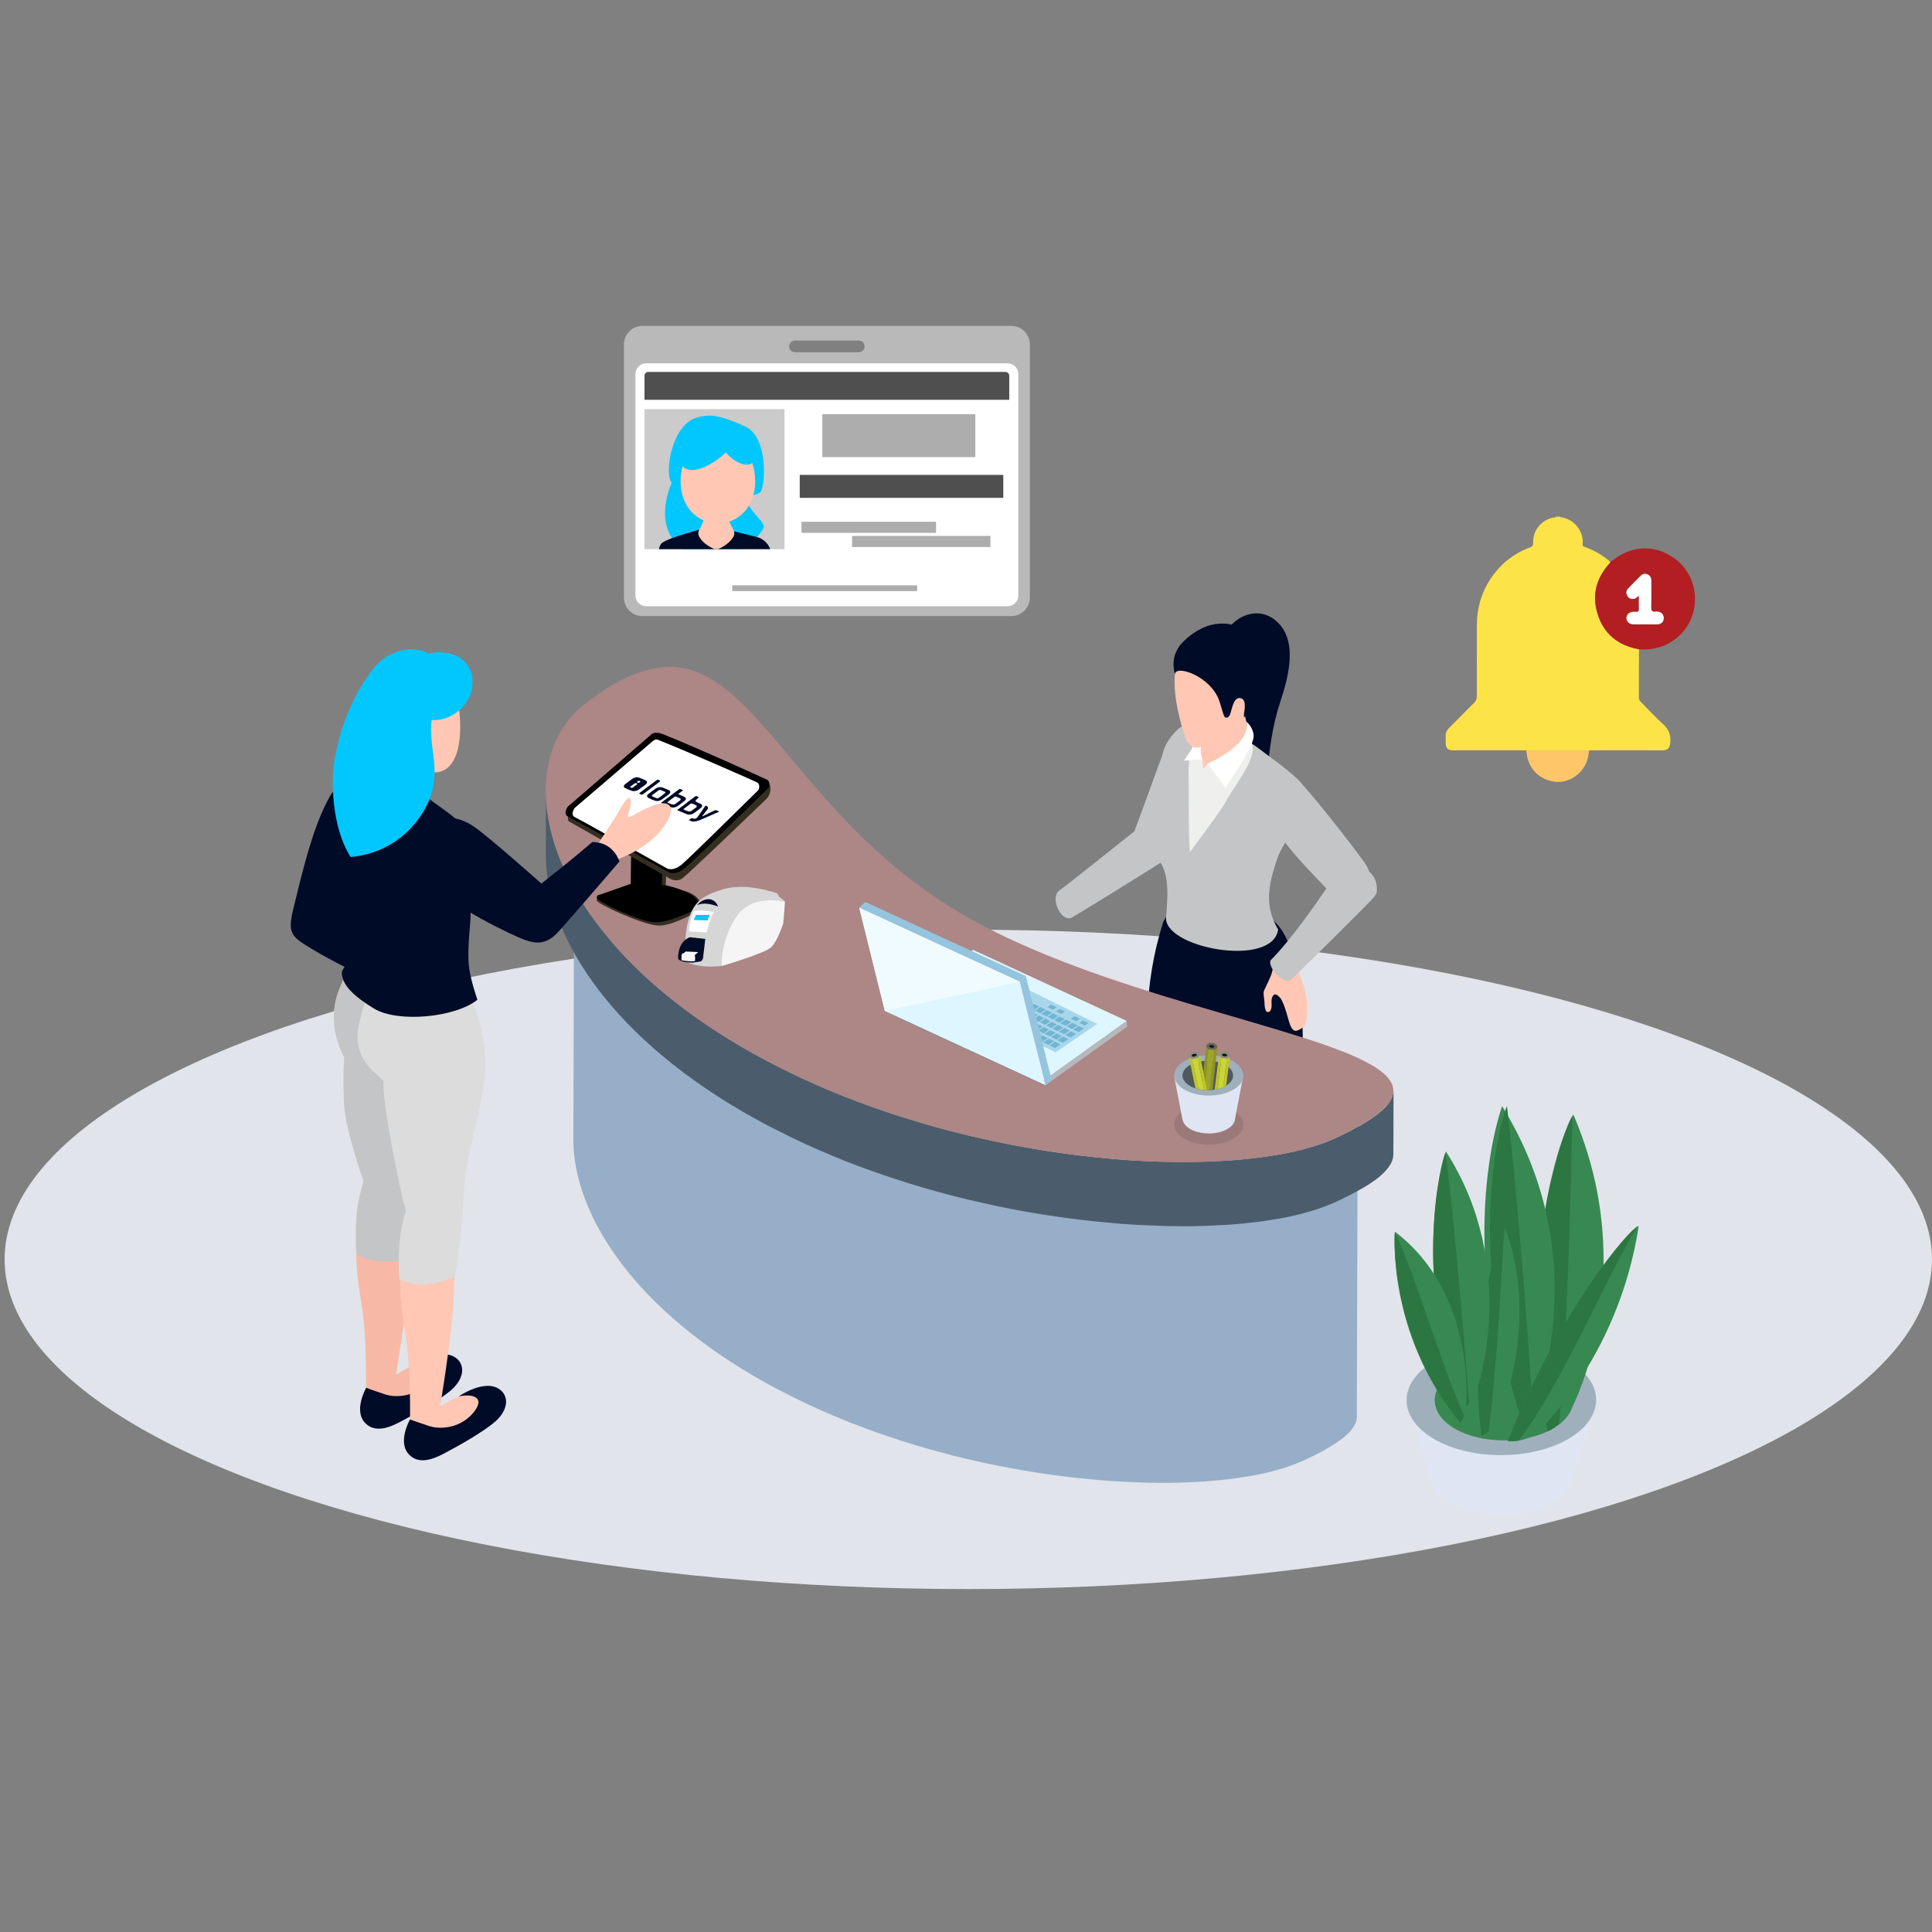 <?xml version="1.0" encoding="UTF-8"?>
<svg id="Layer_1" data-name="Layer 1" xmlns="http://www.w3.org/2000/svg" width="360" height="360" xmlns:xlink="http://www.w3.org/1999/xlink" viewBox="0 0 360 360">
  <rect x="0" y="0" width="360" height="360" fill="#808080" stroke="none"/>
  <defs>
    <style>
      .cls-1, .cls-2 {
        fill: none;
      }

      .cls-3 {
        fill: #b4b9bc;
      }

      .cls-4 {
        fill: #fce347;
      }

      .cls-5 {
        fill: #f0fbff;
      }

      .cls-6 {
        fill: #95c4de;
      }

      .cls-7 {
        fill: #d6d6d6;
      }

      .cls-8 {
        fill: #efefed;
      }

      .cls-9 {
        fill: #ad8686;
      }

      .cls-10 {
        fill: #ffc7b4;
      }

      .cls-11 {
        fill: #9fb0bc;
      }

      .cls-12 {
        fill: #ffc669;
      }

      .cls-13 {
        fill: #7d8183;
      }

      .cls-14 {
        fill: #4f4f4f;
      }

      .cls-15 {
        fill: #8e8e85;
      }

      .cls-16 {
        clip-path: url(#clippath-1);
      }

      .cls-17 {
        clip-path: url(#clippath-3);
      }

      .cls-18 {
        clip-path: url(#clippath-4);
      }

      .cls-19 {
        clip-path: url(#clippath-2);
      }

      .cls-20 {
        fill: #388852;
      }

      .cls-21 {
        fill: #342e20;
      }

      .cls-22 {
        fill: #def6ff;
      }

      .cls-23 {
        fill: #fff;
      }

      .cls-24 {
        opacity: .25;
      }

      .cls-24, .cls-25 {
        fill: #333;
      }

      .cls-26 {
        fill: #686861;
      }

      .cls-27 {
        fill: #72b5d3;
      }

      .cls-28 {
        fill: #909420;
      }

      .cls-29 {
        fill: #00c8ff;
      }

      .cls-30 {
        opacity: .7;
      }

      .cls-31 {
        opacity: .4;
      }

      .cls-32 {
        opacity: .5;
      }

      .cls-33 {
        opacity: .1;
      }

      .cls-34 {
        fill: #9ca52b;
      }

      .cls-35 {
        fill: #a9d6ea;
      }

      .cls-36 {
        fill: #fefefe;
      }

      .cls-37 {
        fill: #171917;
      }

      .cls-38 {
        fill: #c3c5c7;
      }

      .cls-39 {
        fill: #f5f5f5;
      }

      .cls-40 {
        fill: #96aec7;
      }

      .cls-41 {
        fill: #dfe5f3;
      }

      .cls-42 {
        fill: #bec42b;
      }

      .cls-2 {
        stroke: #f5f5f5;
        stroke-miterlimit: 10;
        stroke-width: .68px;
      }

      .cls-43 {
        fill: #f7b9a5;
      }

      .cls-44 {
        fill: #000b27;
      }

      .cls-45 {
        fill: #e1e4ea;
      }

      .cls-46 {
        fill: #c9d538;
      }

      .cls-47 {
        fill: #b31e22;
      }

      .cls-48 {
        fill: #2c7741;
      }

      .cls-49 {
        fill: #d1d1d1;
      }

      .cls-50 {
        fill: #dcdcdc;
      }

      .cls-51 {
        clip-path: url(#clippath);
      }

      .cls-52 {
        fill: #4b5d6c;
      }
    </style>
    <clipPath id="clippath">
      <rect class="cls-1" x="126.35" y="165.26" width="19.91" height="14.86"/>
    </clipPath>
    <clipPath id="clippath-1">
      <rect class="cls-1" x="116.26" y="60.72" width="75.63" height="54.07"/>
    </clipPath>
    <clipPath id="clippath-2">
      <rect class="cls-1" x="116.26" y="60.72" width="75.63" height="54.07"/>
    </clipPath>
    <clipPath id="clippath-3">
      <rect class="cls-1" x="120.09" y="76.24" width="26.09" height="26.09"/>
    </clipPath>
    <clipPath id="clippath-4">
      <path class="cls-1" d="M235.09,189.23c-3.34,7.32-6.14,12.8-6.69,13.12-1.84,1.06-4.81,1.06-6.66,0-.57-.33-3.47-6.02-6.89-13.56-7.75-17.07,28.03-16.61,20.24.44Z"/>
    </clipPath>
  </defs>
  <ellipse class="cls-45" cx="180.43" cy="234.67" rx="179.57" ry="61.43"/>
  <path class="cls-1" d="M189.27,55.27h-70.38c-3.86,0-6.98,3.13-6.98,6.98v49.56c0,3.86,3.13,6.98,6.98,6.98h38.9v11.59l17.5-11.59h13.99c3.86,0,6.98-3.13,6.98-6.98v-49.56c0-3.86-3.13-6.98-6.98-6.98Z"/>
  <g>
    <path class="cls-44" d="M230.9,247.76c.8-.86.57-1.78,1.05-2.84.64-1.4.88-2.22,1.62-3.57.16-.29.38-.57.7-.67.2-.07.61.16.81.16,1.67.06,3.15,1.66,2.78,3.5-.3,1.49-.48,1.99-.48,5.44l.03.75s-.95,1.1-.97,1.12l-1.32-.77s.03,2.13-.65,3.64c-3.4,4.41-5.37,3.82-6.95,3.24-2.51-.93-2.92-3.21,3.39-10h0Z"/>
    <path class="cls-10" d="M240.32,214.51c3.95,9.61-.85,14.01-3.19,23.12-.34,1.36-1.1,3.05-.28,4.43.5.86.26,1.89-.09,2.74-.44,1.09-1.01,2.12-1.58,3.15-.88,1.59-1.71,3.28-2.83,4.14-.85.67-2.41.32-2.96,0-1.08-.6-.8-1.43-.36-2.23.65-.87,1.41-2.22,2.01-3.48.68-1.43,1.1-2.95,1.24-4.53.34-3.73.38-9.04.38-12.08,0-6.68-.03-5.8.16-11.65.04-1.32-.73-3.95-1.21-5.11-.74-1.76-2.85-7.24-1.42-8.45,1-.84,6.89,2.94,10.57,3.74,0,0-1.91,2.62-.43,6.2h0Z"/>
    <path class="cls-44" d="M226.77,244.71c-.17.86-.73,1.6-1.02,2.42-.56,1.48-.53,4.87-.53,4.87l-1.44.59-.87-.77v-1.39c-.91.97-2.44,2.38-3.33,3.18-1.27,1.15-2.41,1.29-4.3,1.52-1.2.14-2.48.29-3.53-.3-1.5-.83-1.58-2.58,1.25-4.1.78-.43,1.62-.76,2.35-1.27.95-.66,1.71-1.58,2.45-2.48,1.34-1.63,2.66-3.27,4-4.88.48-.6,2.32-1.03,2.71-.99,1.98.19,2.53,2.39,2.29,3.61h-.03Z"/>
    <path class="cls-10" d="M224.18,214.62c.16,1.2.81,2.38,1.17,3.52,1.31,4.3.24,9.07-.64,13.22-.4,1.88-.68,3.78-.77,5.7-.04.9-.01,1.82.23,2.69.38,1.33,2.09,2.87,1.02,4.01-1.91,2.05-2.85,2.91-4.98,4.69-.67.56-1.96,1.56-2.76,1.89-.8.33-2.44-.64-1.84-1.07,2.04-1.72,2.83-3.08,3.35-5.27.2-.86.3-1.75.31-2.64.1-6.95-1.55-13.75-2.12-20.66-.14-1.68-.54-3.3-1.17-4.83l-.17-.42c-.13-.31-.24-.64-.3-.97-.41-2.06-.56-4.03-.58-6.98-.03-2.88.53-5.01.7-5.09,1.55-.63,2.76,6.09,4.43,6.36,1.3.22,2.69.6,3.67,1.52,1.34,1.23.28,2.72.48,4.34l-.03-.03Z"/>
    <path class="cls-38" d="M197.48,165.85c.78-.44,13.78-10.89,13.88-10.93,2.26-5.89,5.53-15.42,6.34-16.81.73-1.26,1.85-2.29,3.26-2.58,1.38-.29,2.78-.04,3.75.96,1.67,1.73.86,4.96.28,6.98-1.63,5.69-6.25,15.08-8.27,16.96-.46.43-16.75,10.47-17.09,10.59-2.08.8-4.1-4.05-2.14-5.15h0Z"/>
    <path class="cls-44" d="M242.9,208.92c0,3.67-8.37,5.1-11.39,5.11-8.06.06-14.25-2.18-17.89-6.09-.44-.47-.64-1.15-.6-1.79.38-5.77.58-11.15.74-16.5.19-6.07,1.14-12.11,3.01-17.89l.51-.96c6.04.76,17.42-5.61,22.2,3.61,3.83,7.56,3.18,15.07,3.39,34.51h.03Z"/>
    <path class="cls-44" d="M229.23,116.69c1.99-2.34,5.36-3.27,8-1.42,5.85,4.1,1.8,13.74.85,17.06-1.38,4.86-1.88,9.92-2.04,14.96l-6.42-1.72-.48-28.67c-.02-.09.02-.14.09-.22Z"/>
    <path class="cls-44" d="M234.56,118.53c2.13,1.97.59,4-1.4,3.74-1.33-.18-2.86-1.36-2.91-2.8-.04-1.67,2.36-2.73,4.31-.93h0Z"/>
    <path class="cls-10" d="M238.77,186.25c-.17-.29-.93-1.2-1.34-.9-.85.63-.29,1.8-.58,2.67-.06.17-.12.36-.26.44-.95.63-.95-1.22-.98-1.81-.03-.57-.29-1.6-.08-2.06,1.11-2.43,2.06-3.89,1.41-5.16-.35-1.24,3.51-2.08,3.84-1.14,1.57,3.38,1.86,4.74,2.17,5.62.95,2.65.62,6.5.18,7.15-.26.41-.71.65-1.14.86-.21.1-.46.21-.69.15-.58-.12-.89-1.05-1.06-1.54-.28-.88-.82-3.15-1.5-4.31l.03.03Z"/>
    <path class="cls-38" d="M213.71,152.71c.5-1.54,1.57-2.84,2.15-4.35.81-2.1.61-1.11.51-3.36-.1-2.24-.07-4.62,1.07-6.55,1.96-3.27,4.83-5.18,7.76-3.04,3.48,2.53,5.56,1.09,9.27,4,1.64,1.28,5.3,3.78,7.51,5.96,1.49,1.48,1.98,3.71,1.25,5.69-.46,1.28-1.13,2.51-1.81,3.34-1.45,1.78-2.79,3.68-3.52,5.87-1.58,4.74-2.32,8.58.26,12.92-1.01,7.34-21.87,3.38-20.86-2.51.25-3.29.67-7.21-1.1-10.03-.6-.97-1.41-1.78-1.98-2.77-.87-1.55-1.06-3.47-.5-5.16v-.02Z"/>
    <path class="cls-8" d="M221.73,158.77c-.28-2.15-.21-11.13-.25-13.41-.04-2.23-.05-4.55.9-6.57.3-.65.7-1.26,1.1-1.87.35-.53.71-1.07,1.24-1.42.83-.54,2.32-.14,3.29-.01,1.11.15,2.75.36,3.97,1.33,1.87,1.48,1.66,3.19.87,5.05-1.04,2.49-3.4,5.49-4.69,7.92-.52.98-3.25,4.7-6.43,8.98h-.02Z"/>
    <path class="cls-23" d="M226.65,134.56l-2.6,6.95-3.41.21s1.33-2.03,3.13-4.78c.55-.84,2.74-2.4,2.9-2.38h-.01Z"/>
    <path class="cls-10" d="M231.62,130.87c-1.67,1.26-6.8,5.01-6.82,5.08-.69,2.19-1.53,3.33-.76,5.55l.18,1.75.81-.97c2.03-.03,5.07-2.05,5.88-2.94.85-.93,1.73-2.48,1.55-3.79-.08-.57-.53-2.23-.65-3.11-.11-.74-.1-.76-.19-1.56Z"/>
    <path class="cls-23" d="M232.24,134.47c.63.52,1.3,1.49,1.36,2.59.04.73-.44,2.46-4.15,8.05-.36.56-.73,1.12-1.09,1.67l-3.32-4.5c3.23-1.44,8.05-4.51,7.21-7.82h0Z"/>
    <path class="cls-10" d="M234.33,123.64c.03.8-.05,5.81-2.15,9.44-2.95,5.09-8.12,6.1-8.9,6.21-1.16.16-2.03-.81-2.38-1.8-1.62-4.66-3.21-12.17-.83-15.21,2.07-2.65,3.95-4.06,6.36-4.54,2.13-.43,7.69,1.18,7.9,5.9h.01Z"/>
    <path class="cls-44" d="M219.7,120.45c.48-.69,3.52-3.99,7.42-4.23,3.29-.21,5.11,1.22,6.11,2.12.99.89,1.59,2.14,1.87,3.44.28,1.3.24,2.65.09,3.97-.15,1.3-.25,2.63-.82,3.81-.68,1.37-1.51,2.77-2.55,4.13-.13-.51.11-1.26.12-1.79,0-.53.09-1.49-.62-1.76-1.5-.57-1.79,2.23-2.12,2.99-.08.19-.18.37-.35.49-.16.12-.39.15-.57.04-.12-.09-.17-.21-.23-.35-.34-.91-.55-1.85-.87-2.76-1.59-4.53-8.02-6.74-8.26-4.95-.59-2.22-.08-3.89.79-5.11v-.03Z"/>
    <path class="cls-38" d="M242.06,145.59h0s.01,0,.02.01h-.02Z"/>
    <path class="cls-38" d="M254.71,161.44c-.06-.13-.25-.41-.53-.81-2.25-3.2-10.76-14.01-12.12-15.04-1.44-1.08-2.78-1.42-3.97,0-1.13,1.33-1.63,2.92-1.61,4.68.02,2.05.34,2.63,1.38,4.39,2.18,3.69,6.94,8.39,9.41,11,.64.68,1.13,1.22,1.38,1.56,0,0,2.23,1.82,3.03,1.82,2.37,0,4.29-1.8,4.54-4.11-.71-1.69-1.26-2.97-1.51-3.5Z"/>
    <path class="cls-38" d="M240.78,182.36c3.45-3.35,9.09-8.93,12.49-12.36,1.29-1.3,2.27-2.3,2.66-2.73.1-.1.29-.39.55-.8.16-.82.09-1.69-.23-2.52-.39-.99-1.2-1.75-2.18-2.19-.08-.04-.16-.07-.24-.1-2.04-.86-4.36.03-5.42,1.97-.05.09-.1.18-.14.25,0,0-.31.48-.83,1.25-1.91,2.84-6.79,9.9-10.67,13.8-.66,1.14,2.43,4.96,4.01,3.43Z"/>
  </g>
  <g>
    <path class="cls-40" d="M253.02,208.49c0,.1-.01.18-.03.27-.01.06-.03.13-.05.19-.02.1-.05.19-.08.29-.03.06-.06.13-.08.19-.05.13-.1.24-.16.35-.03.06-.06.11-.09.19-.12.19-.26.4-.42.61-.05.06-.12.14-.18.21-.08.1-.15.19-.24.29-.05.05-.12.11-.17.18-.11.11-.21.21-.33.32-.05.05-.1.08-.15.13-.14.13-.29.26-.45.38-.08.06-.17.14-.26.21-.14.11-.28.22-.42.32-.11.08-.22.16-.32.22-.15.11-.31.22-.47.34-.11.06-.23.14-.34.21-.17.11-.35.22-.54.34-.11.06-.22.14-.33.21-.23.14-.47.27-.72.42-.13.08-.27.14-.4.22-.24.14-.5.27-.76.4-.16.08-.3.16-.46.24-.27.14-.55.27-.85.42-.16.08-.3.16-.46.22-.45.22-.91.45-1.4.66-.51.24-1.06.46-1.62.67-.18.06-.38.13-.56.19-.41.14-.82.29-1.25.43-.17.05-.33.1-.51.14-.47.14-.96.29-1.46.42-.15.03-.29.08-.44.11-.65.16-1.31.32-2,.46-.11.02-.23.03-.34.06-.53.11-1.08.21-1.64.3-.56.1-1.14.19-1.72.27-.33.05-.67.1-1,.14-.77.11-1.57.19-2.38.29-.16.02-.33.03-.49.05-.99.1-1.99.18-3.02.26-.3.02-.61.03-.91.05-.74.05-1.48.08-2.25.11-.38.02-.77.02-1.18.03-.73.02-1.48.03-2.22.03-.44,0-.87.02-1.31,0-.74,0-1.49-.02-2.24-.02-.45-.02-.88-.03-1.32-.03-1.03-.03-2.08-.08-3.14-.13-.22-.02-.43-.02-.65-.03-1.28-.08-2.57-.16-3.88-.27-.34-.03-.69-.06-1.03-.1-1.09-.1-2.17-.19-3.27-.32-.43-.05-.86-.1-1.31-.14-1.2-.14-2.42-.29-3.65-.46-.23-.03-.47-.06-.71-.1-1.54-.22-3.09-.46-4.66-.74-.39-.06-.79-.14-1.2-.21-1.36-.26-2.72-.51-4.1-.78-.29-.06-.58-.11-.87-.18-.34-.08-.7-.16-1.05-.24-.79-.16-1.58-.34-2.37-.53-.41-.08-.83-.19-1.24-.29-.76-.18-1.51-.37-2.26-.56-.4-.1-.79-.19-1.19-.3-.86-.21-1.72-.45-2.57-.69-.28-.08-.56-.16-.84-.24-.76-.21-1.51-.45-2.26-.67-.47-.14-.95-.27-1.42-.42-.77-.24-1.54-.5-2.31-.74-.45-.16-.89-.29-1.34-.45-.8-.26-1.59-.54-2.39-.83-.41-.14-.83-.29-1.24-.43-.82-.3-1.63-.61-2.43-.93-.39-.16-.79-.29-1.18-.45-.06-.03-.12-.05-.18-.08-1.31-.51-2.62-1.06-3.92-1.63-.43-.18-.85-.37-1.27-.56-.95-.42-1.89-.85-2.82-1.3-.46-.21-.93-.43-1.4-.66-.93-.46-1.85-.93-2.78-1.41-.41-.21-.82-.42-1.22-.62-1.3-.7-2.6-1.41-3.87-2.14-23.96-13.92-34.02-31.31-33.98-44.32l-.16,55.78c-.04,13.01,10.02,30.39,33.98,44.3,1.27.75,2.57,1.46,3.86,2.14.41.22.82.43,1.24.64.92.48,1.84.94,2.77,1.39.47.22.93.45,1.39.67.94.45,1.88.86,2.82,1.3.42.18.85.37,1.27.56,1.31.56,2.61,1.1,3.91,1.63.06.02.11.03.17.06.01,0,.02,0,.02.02.45.18.92.34,1.38.51.73.29,1.48.58,2.21.85.56.19,1.11.38,1.66.59.66.22,1.31.46,1.96.67.58.21,1.16.38,1.74.58.64.21,1.27.42,1.9.62.59.18,1.19.35,1.79.53.55.16,1.11.34,1.66.5.08.02.15.03.23.06.34.1.68.18,1.01.27.81.24,1.61.45,2.42.66.41.11.82.22,1.23.34.75.18,1.5.37,2.23.54.42.1.83.19,1.24.29.79.19,1.59.37,2.38.54.34.06.68.14,1.03.21.09.03.19.05.29.06.2.05.39.08.6.13,1.37.27,2.73.53,4.09.77.4.06.8.14,1.2.22,1.56.27,3.11.51,4.65.74.05,0,.09.02.13.02.19.03.39.05.58.08,1.22.16,2.43.32,3.64.46.44.05.88.1,1.32.14,1.09.11,2.18.22,3.25.32.26.02.51.06.75.08.1.02.2.02.29.02,1.31.1,2.6.19,3.88.26.22.02.43.02.65.03,1.06.06,2.11.1,3.13.13.16,0,.33.02.48.02.29,0,.56,0,.84.02.75,0,1.51.02,2.24.03h1.31c.76,0,1.49-.03,2.23-.05.28,0,.56,0,.84-.02.12,0,.23-.02.34-.02.76-.03,1.5-.06,2.24-.1.3-.03.61-.05.92-.05,1.03-.08,2.03-.16,3.01-.26h.05c.14-.02.27-.03.41-.05.82-.1,1.63-.18,2.4-.29.33-.05.64-.1.96-.14.61-.08,1.21-.19,1.79-.27.12-.03.27-.05.4-.06.38-.08.73-.14,1.1-.22.16-.03.31-.06.47-.1.67-.13,1.33-.29,1.95-.45.17-.03.34-.08.51-.13.48-.13.94-.26,1.41-.4.17-.05.35-.1.52-.14.11-.03.22-.08.34-.11.3-.1.6-.21.89-.32.19-.06.39-.13.57-.21.57-.19,1.11-.42,1.62-.66.5-.22.96-.43,1.42-.66.13-.06.26-.13.38-.19.32-.16.64-.3.93-.46.15-.06.29-.14.42-.21.27-.14.52-.29.78-.42.13-.08.27-.16.4-.22.24-.14.47-.27.69-.42.09-.03.17-.1.25-.14.04-.02.08-.05.12-.06.17-.11.33-.21.48-.32.13-.08.27-.16.39-.24.15-.1.3-.19.44-.3.12-.08.24-.16.34-.24.14-.1.27-.21.4-.3.1-.08.2-.16.29-.22.15-.13.29-.24.43-.37.05-.05.11-.1.16-.14,0,0,0,0,.01-.02.09-.08.18-.16.25-.24.09-.1.17-.18.26-.26.05-.06.09-.11.15-.16.09-.11.18-.21.27-.32h0c.16-.21.3-.42.41-.61.02-.03.04-.06.06-.08.02-.03.03-.08.05-.11.06-.11.11-.22.16-.34.02-.05.05-.08.06-.13,0-.02.02-.05.02-.08.03-.08.06-.19.09-.27.01-.05.03-.1.04-.14,0-.02,0-.03.01-.05.01-.1.02-.18.03-.27,0-.05.01-.1.01-.16v-.08c.05-18.58.11-37.16.16-55.76,0,.08-.01.14-.02.22v-.03Z"/>
    <path class="cls-52" d="M259.6,203.5c0,.1-.01.19-.03.29-.01.06-.04.14-.06.21-.02.11-.05.21-.08.3-.03.06-.05.14-.08.22-.05.11-.11.24-.17.37-.04.06-.07.13-.11.21-.13.21-.28.43-.45.66-.03.03-.07.06-.09.11-.12.13-.23.27-.36.42-.07.08-.15.16-.23.22-.1.11-.19.21-.3.3-.09.08-.18.16-.26.22-.13.11-.25.22-.4.34-.1.08-.2.16-.31.24-.14.11-.28.24-.43.34-.11.08-.23.16-.36.24-.16.13-.32.22-.49.35-.12.08-.25.16-.38.24-.19.13-.37.24-.57.37-.12.06-.24.14-.37.22-.25.14-.51.29-.78.45-.15.08-.29.16-.43.22-.27.16-.55.3-.84.46-.16.08-.31.16-.46.24-.31.16-.65.34-.99.5-.15.06-.27.13-.43.21-.49.24-1,.48-1.53.72-.55.24-1.13.48-1.73.72-.22.08-.45.14-.68.22-.41.14-.83.3-1.27.43-.2.06-.39.13-.59.18-.49.14-1,.29-1.52.43-.17.05-.36.1-.54.14-.68.18-1.39.32-2.12.48-.15.03-.3.06-.45.1-.55.1-1.11.21-1.67.3-.63.11-1.27.21-1.94.3-.33.05-.67.1-1.02.14-.83.13-1.7.22-2.57.32-.19.02-.36.03-.54.06-1.06.1-2.14.18-3.26.26-.33.03-.69.03-1.04.05-.78.05-1.56.1-2.36.13-.44.02-.89.02-1.32.03-.78.02-1.57.03-2.37.05h-1.42c-.81,0-1.65-.02-2.47-.03-.44,0-.9-.02-1.35-.02-1.12-.03-2.25-.1-3.39-.14-.24-.02-.48-.02-.73-.03-1.38-.06-2.78-.18-4.2-.29-.37-.03-.73-.06-1.1-.1-1.17-.11-2.35-.22-3.54-.35-.47-.05-.95-.1-1.42-.16-1.29-.14-2.6-.32-3.91-.5-.26-.03-.52-.06-.79-.11-1.65-.22-3.32-.5-5-.78-.45-.08-.92-.16-1.38-.26-1.42-.24-2.84-.51-4.27-.82-.37-.08-.73-.14-1.1-.22-.31-.05-.61-.13-.92-.19-.93-.21-1.85-.42-2.79-.62-.4-.1-.79-.19-1.19-.27-.86-.22-1.72-.43-2.59-.66-.4-.1-.8-.19-1.2-.3-.93-.24-1.87-.5-2.79-.75-.31-.1-.63-.18-.94-.27-.78-.21-1.56-.45-2.33-.69-.54-.16-1.1-.32-1.64-.5-.81-.24-1.62-.51-2.42-.77-.5-.16-1.01-.32-1.52-.5-.87-.3-1.74-.61-2.61-.91-.44-.16-.88-.3-1.31-.46-1.01-.37-2.02-.75-3.03-1.15-.29-.11-.57-.21-.86-.32-.1-.05-.19-.08-.29-.13-1.39-.56-2.77-1.12-4.14-1.71-.48-.21-.96-.43-1.44-.64-1-.45-2-.9-2.99-1.38-.52-.24-1.04-.48-1.56-.74-.99-.48-1.97-.99-2.95-1.49-.45-.24-.9-.46-1.36-.7-1.41-.75-2.81-1.52-4.18-2.32-25.92-15.06-36.8-33.85-36.75-47.92-.01,3.97-.03,7.97-.04,11.96-.04,14.07,10.84,32.87,36.76,47.92,1.38.8,2.77,1.55,4.18,2.32.45.24.9.46,1.36.7.97.5,1.97.99,2.96,1.49.52.26,1.04.5,1.55.74.99.48,1.99.93,2.99,1.38.48.21.95.43,1.43.62,1.38.59,2.75,1.18,4.13,1.73.09.03.18.08.26.11.01,0,.04.02.04.02.27.11.54.21.82.3,1.01.4,2.04.8,3.07,1.17.44.16.88.3,1.31.46.87.3,1.73.62,2.61.91.51.18,1.02.34,1.52.5.81.27,1.61.53,2.42.78.55.18,1.1.34,1.65.5.68.21,1.37.42,2.05.61.1.03.19.06.28.08.31.1.63.18.93.27.93.26,1.85.51,2.78.75.41.11.84.21,1.25.32.84.21,1.68.42,2.51.62.42.08.84.19,1.25.29.92.21,1.83.42,2.74.61.31.08.63.14.94.21.12.03.24.06.36.08.25.05.5.1.74.14,1.44.3,2.87.58,4.29.83.45.08.9.14,1.35.24,1.68.29,3.36.54,5.02.78.05,0,.1.02.15.03.22.03.43.03.65.08,1.31.18,2.62.35,3.91.5.47.05.94.11,1.41.16,1.19.13,2.37.24,3.53.34.27.03.54.06.81.08.11.02.2.02.32.03,1.41.11,2.81.21,4.18.29.26.02.51.02.77.03,1.13.05,2.25.1,3.35.13.17,0,.34.02.5.02.3.02.58,0,.88.02.83.02,1.66.03,2.47.03h1.39c.82,0,1.63-.03,2.43-.05.3,0,.6,0,.89-.02.12,0,.23,0,.37-.02.82-.03,1.62-.08,2.42-.13.33,0,.67-.02,1-.05,1.1-.08,2.18-.16,3.23-.26.03-.02.05-.02.08-.02.22-.02.41-.05.61-.06.83-.1,1.65-.19,2.44-.29.37-.05.73-.11,1.09-.16.62-.1,1.25-.19,1.85-.3.15-.02.32-.05.47-.08.43-.08.86-.16,1.29-.24.12-.02.24-.05.37-.08.75-.16,1.47-.32,2.16-.5.17-.05.32-.08.48-.13.54-.14,1.07-.29,1.59-.45.18-.05.36-.11.54-.16.12-.05.25-.08.37-.11.34-.11.65-.24.98-.35.2-.06.41-.14.6-.21.61-.24,1.2-.48,1.76-.72.52-.24,1.03-.48,1.51-.7.17-.1.32-.18.49-.26.32-.14.63-.3.92-.45.17-.08.34-.18.51-.27.26-.14.53-.27.79-.42.16-.08.32-.16.47-.26.27-.14.51-.3.75-.43.09-.05.18-.1.27-.16.04-.02.07-.05.12-.06.19-.13.38-.24.55-.35.13-.1.27-.18.4-.26.17-.11.33-.22.48-.34.12-.08.25-.16.37-.24.15-.11.29-.24.44-.34.1-.1.21-.16.3-.24.16-.13.29-.26.43-.38.06-.05.15-.11.2-.18,0,0,.01-.02.02-.02.11-.1.2-.19.29-.29.09-.08.17-.18.25-.26.1-.11.18-.21.27-.32.06-.06.13-.13.18-.19,0-.02,0-.02,0-.02.17-.22.32-.45.45-.67.02-.02.04-.05.05-.06.02-.05.04-.08.05-.11.07-.13.13-.26.19-.38.01-.03.04-.08.05-.13,0-.02.01-.05.02-.08.05-.11.07-.21.1-.32.01-.05.03-.1.05-.14v-.05c.02-.11.03-.21.04-.32,0-.05.02-.1.02-.14v-.08c.01-3.99.03-7.97.04-11.94,0,.08,0,.16-.02.24l-.03-.02Z"/>
    <path class="cls-9" d="M132.45,126.48c12.08,7.03,21.73,29.29,47.09,44.01,25.34,14.71,63.54,20.71,76,27.94,6.49,3.78,6,7.87-6.94,13.73-18.85,8.53-71.61,5.46-110.15-16.92-38.55-22.39-43.83-53.07-29.41-64.13,10.17-7.83,17.13-8.29,23.42-4.64h0Z"/>
  </g>
  <g>
    <g>
      <g>
        <path class="cls-21" d="M118.37,158.59c.08-1.97.57-4.58.8-5.65l5.86,1.81c-.68,1.69-.81,4.34-.79,5.46l-.28,7.12-.84.54-4.84-2.02c0-1.6.01-5.29.09-7.25Z"/>
        <path d="M117.63,158.63c.08-2.03.57-4.73.81-5.82l5.86,1.86c-.69,1.74-.82,4.48-.8,5.63l-.32,8.06-5.65-2.24c0-1.65.02-5.45.1-7.48Z"/>
        <path class="cls-21" d="M111.42,166.93l6.43-1.74,6.54.38c6.07.11,6.67,3.22,6.16,3.98-1.84.96-5.75,3.15-8.15,2.9-3-.31-11.23-4.05-11.2-4.69.02-.51.08-.88.22-.83Z"/>
        <path d="M111.66,166.76l6.13-2.16,6.45.39c5.91,1.46,6.38,3.39,5.88,4.17-1.82,1-6.04,2.93-8.41,2.68-2.96-.32-10.52-3.89-10.49-4.55.02-.53.31-.57.45-.52Z"/>
        <path class="cls-21" d="M105.9,153l-.16-1.3,18.17,10.12,1.94.49,1.69-.63,15.81-15.7c.54,1.14-.04,2.31-.4,2.75-4.8,4.62-14.66,14.06-15.7,14.86-1.03.8-2.2.33-2.66-.01l-18.69-10.59Z"/>
        <path d="M105.79,150.32l15.7-13.57c.41-.34,1.56-.17,1.76-.06,6.53,2.59,18.89,8.22,19.6,8.56.71.34.53,1.18.35,1.56-4.63,4.52-14.23,13.85-15.63,14.99-1.4,1.14-2.56.95-2.96.72-5.93-3.31-18-10.02-18.78-10.38-.78-.36-.35-1.36-.04-1.81Z"/>
        <path class="cls-23" d="M107.06,150.57l14.59-12.49c.37-.32.74-.34.93-.24,5.97,2.38,17.78,7.6,18.43,7.92.65.31.48,1.09.32,1.44-4.25,4.2-13.07,12.87-14.35,13.93-1.29,1.06-2.35.89-2.72.67-5.42-3.05-16.45-9.22-17.16-9.55-.72-.33-.32-1.26-.03-1.68Z"/>
        <path class="cls-44" d="M119.64,146.66c-.22.16-.43.33-.65.49-.37.25-.86.34-1.23.22-.47-.15-.89-.34-1.29-.54-.32-.17-.3-.46.04-.73.43-.34.87-.67,1.32-.99.36-.26.88-.35,1.26-.21.43.16.84.33,1.23.52.36.17.33.48-.03.77-.21.16-.43.32-.65.49h0ZM118.26,146.49c.11-.09.23-.17.35-.26.15-.11.17-.21.03-.27-.16-.07-.33-.02-.48.09-.2.15-.39.31-.61.45-.18.12-.14.17,0,.24.19.1.33.07.49-.09.06-.06.15-.11.22-.17h0ZM118.78,145.83c.15.06.3.04.44-.06.13-.1.12-.19,0-.24-.13-.06-.3-.04-.43.07-.12.09-.12.18,0,.24h0Z"/>
        <path class="cls-44" d="M127.93,149.6c.52-.39,1.04-.78,1.56-1.16.14-.1.21-.14.38-.07.43.2.45.19,0,.53-.33.25-.33.44.01.59.22.09.44.18.65.28.43.21.41.52-.04.86-.36.27-.73.54-1.09.82-.45.34-.99.43-1.45.25-.55-.22-1.08-.46-1.63-.68-.13-.06-.11-.1,0-.19.55-.4,1.08-.81,1.62-1.21h0ZM128.08,150.22c-.21.16-.42.31-.63.47-.07.05-.16.11-.06.15.3.12.55.27.9.35.22.04.43,0,.62-.15.24-.18.49-.36.73-.54.26-.19.27-.3.06-.44-.2-.13-.48-.21-.71-.32-.13-.07-.23-.03-.35.06-.18.14-.38.28-.57.42h0Z"/>
        <path class="cls-44" d="M127.25,147.24c0,.11-.18.18-.28.26-.18.15-.38.29-.57.44-.05.04-.02.05.03.06.32.13.64.27.95.41.57.25.58.54,0,.97-.33.25-.66.49-.99.74-.48.36-1.01.45-1.49.25-.54-.22-1.07-.45-1.62-.68-.12-.05-.11-.09,0-.18,1.08-.81,2.16-1.62,3.24-2.43.1-.08.17-.1.27-.05.13.06.27.11.41.17.01,0,.03.01.04.02h0ZM125.08,148.93c-.21.16-.42.31-.63.47-.07.05-.16.11-.06.15.3.12.56.28.93.35.21.04.41,0,.59-.15.22-.18.46-.34.69-.51.31-.23.33-.38.02-.52-.21-.1-.43-.18-.65-.28-.11-.05-.2-.03-.3.05-.19.15-.39.29-.59.44h0Z"/>
        <path class="cls-44" d="M123.99,148.49c-.22.17-.44.34-.67.5-.39.27-.9.35-1.28.21-.43-.15-.84-.32-1.22-.52-.34-.18-.34-.45.01-.74.42-.34.87-.67,1.32-.99.4-.28.92-.36,1.32-.2.4.15.79.32,1.17.49.36.16.34.49-.01.78-.2.16-.42.31-.63.47h0s0,0,0,0ZM123.34,148.22c.17-.13.34-.25.51-.38.17-.13.19-.24.02-.31-.23-.11-.47-.21-.71-.3-.16-.07-.35-.04-.51.09-.35.26-.71.53-1.06.79-.16.12-.16.23,0,.3.23.11.47.21.71.3.18.07.36.03.54-.1.17-.13.34-.25.51-.38h0Z"/>
        <path class="cls-44" d="M130.89,152.11c.73-.35,1.45-.7,2.17-1.06.2-.1.34-.13.48-.04.14.09.46.11.43.23-.02.08-.38.18-.58.27-.88.38-1.76.77-2.64,1.16-.18.08-.36.16-.55.22-.76.27-1.21.26-1.73-.02-.08-.04-.09-.08,0-.14.06-.04.11-.08.16-.12.16-.15.29-.19.51-.1.27.12.66,0,.83-.25.47-.68.94-1.35,1.41-2.03.02-.03.04-.07.1-.1.02,0,.03,0,.05,0,.43.15.51.4.25.74-.31.4-.62.79-.93,1.19.02,0,.03.01.05.02h0Z"/>
        <path class="cls-44" d="M120.78,146.55c.52-.39,1.04-.78,1.56-1.17.12-.09.19-.13.33-.07.46.2.47.19,0,.54-.95.71-1.9,1.42-2.84,2.13-.15.11-.23.12-.38.06-.43-.18-.43-.18,0-.5.44-.33.88-.66,1.32-.99h0Z"/>
      </g>
      <g class="cls-51">
        <g>
          <path class="cls-7" d="M144.89,166.5s-5.81-2.21-10.35-.74c-4.54,1.47-7.08,2.84-6.97,13.34,0,0,2.38,1.42,6.92.89,0,0,.42-6.72,3.7-10.09,3.27-3.36,8.03-1.68,8.03-1.68v-.38s-1.27-.67-1.32-1.35Z"/>
          <path class="cls-44" d="M129.89,168.7s1.06-.84,3.91.21c0,0-.42-1.36-1.8-1.36s-2.11,1.16-2.11,1.16Z"/>
          <path class="cls-23" d="M129.31,169.81s-.9,1.73-.9,3.73l3.27.21s.63-2.73,1.37-3.78c0,0-2.48-.58-3.75-.16Z"/>
          <path class="cls-29" d="M129.68,170.49l-.42.94,2.59.08.37-1.03h-2.54Z"/>
          <path class="cls-39" d="M134.49,180s8.08-2.36,9.24-3.52c1.16-1.16,2.22-4.41,2.22-4.41l.32-3.99s-6.23-1.8-9.19,2.94c-2.96,4.74-2.59,8.98-2.59,8.98Z"/>
          <path class="cls-44" d="M128.57,174.64s-2.22.53-2.22,3.99c0,0,.32.74,2.75.74l1.26-.2c.08,0,.16-.01.22-.04h0c.35-.14.42-.6.42-.6l.42-3.57-2.85-.32Z"/>
          <path class="cls-23" d="M127.04,177.95v.62s.63.35,1.37.34,1.06-.23,1.06-.23v-.74l.63-.53-2.32-.11-.74.63Z"/>
          <path class="cls-2" d="M127.04,177.95s1.37.33,2.43.17"/>
          <path class="cls-2" d="M127.04,178.16s1.37.33,2.43.17"/>
          <path class="cls-2" d="M127.04,178.37s1.37.33,2.43.17"/>
          <path class="cls-2" d="M127.04,178.58s1.37.33,2.43.17"/>
        </g>
      </g>
    </g>
    <g>
      <path class="cls-43" d="M65.72,196.63c-7.8-8.27-.37-17,3.39-19.68,1.98,2.45,13.8,7.29,13.85,7.59,1.43,6.07.13,12.43-1.68,18.31-1.12,3.66-2.09,9.86-4.69,19.9,1.21,5-.16,12.56-.66,18.2-.36,3.95-1.91,14.27-2.16,15.17.71-.21,1.89-1.27,3.5-1.82,1.5-.52,3.41-.55,4.28-.21,2.68,1.05,3.43,2.02,2.71,3.73-1.05,2.52-4.41,3.32-6.8,3.82-3.59.75-5.62,6.47-9.46,2.52-.98-1.02-.13-3.68.21-5.09-.07-.98.23-9.65-.87-16.27-1.32-7.97-2.02-16.9,2.64-21.56-5.23-13.33-5.05-20.54-4.27-24.61v.02Z"/>
      <path class="cls-44" d="M68.21,258.6s2.25.8,3.69,1.27c1.45.46,4.91.64,7.57-1.93,1.04-1,1.77-2.27,1.41-2.97-.68-1.34-3.59-.66-3.59-.66,0,0,5-3.48,7.8-1.18,1.3,1.07,1.62,3.2-.55,5.45-1.3,1.36-5.12,3.75-8.41,5.52-2.14,1.14-5.64,3.43-8.01,1.13-2.37-2.3.11-6.63.11-6.63h-.02Z"/>
      <path class="cls-44" d="M61.78,147.87c-3.57,5.79-5.82,16.33-7.07,21.26-1.25,4.93-.41,5.36,3.53,7.77,3.94,2.41,10.75,5.61,10.75,5.61l5.48-8.43s-2.25-24.49-3.32-26.76c-1.07-2.27-6.41-4.2-9.35.57l-.02-.02Z"/>
      <path class="cls-38" d="M76.6,234.96s-3.39.04-5.3.07c-3.05.07-4.91-1.45-4.91-1.45,0,0-.29-5.45.23-8.68.45-2.79,1.12-4.82,1.12-4.82,0,0-3.25-9.13-3.59-13.88-.34-4.77,0-9.18,0-9.18,0,0-3.25-5.38-1.37-11.36,1.88-5.98,4.28-7.91,4.28-7.91l10.89,7.18s-.04,24.15.46,29.26c.5,5.11-1.84,20.76-1.84,20.76l.02.02Z"/>
      <path class="cls-10" d="M73.93,202.53c-7.8-8.27-.38-17.01,3.39-19.68,1.98,2.45,8.75,6.14,8.82,6.45,1.43,6.07,2.44,13.47.64,19.34-1.12,3.66-.2,8.45-2.8,18.51,1.21,5,.68,14.08.16,19.72-.36,3.95-1.91,14.27-2.16,15.17.71-.21,1.89-1.27,3.5-1.82,1.5-.52,3.41-.55,4.28-.21,2.68,1.05,3.43,2.02,2.71,3.73-1.05,2.52-4.41,3.34-6.8,3.82-3.59.75-5.62,6.47-9.46,2.52-.98-1.02-.13-3.68.21-5.09-.07-.98.23-9.65-.87-16.27-1.32-7.97-2.02-16.9,2.64-21.56-5.23-13.33-5.05-20.54-4.27-24.61Z"/>
      <path class="cls-44" d="M76.39,264.49s2.25.8,3.69,1.27c1.45.46,4.91.64,7.57-1.93,1.04-1,1.77-2.27,1.41-2.97-.68-1.34-3.59-.66-3.59-.66,0,0,5-3.48,7.8-1.18,1.3,1.07,1.62,3.2-.55,5.45-1.3,1.36-5.12,3.75-8.41,5.52-2.14,1.14-5.64,3.43-8.01,1.12-2.39-2.3.11-6.63.11-6.63h-.02Z"/>
      <path class="cls-10" d="M71.24,131.42c.38-3.54,3.28-8.23,7.25-7.95,4.03.3,6.78,6.31,7.1,9.09.54,4.75.13,13.7-7.37,10.82-5.84-2.23-7.53-6.7-6.96-11.97h-.02Z"/>
      <path class="cls-50" d="M87.02,184.2s3.53,6.81,3.41,14.22c-.13,7.41-3.8,17.06-4,23.52-.18,6.47-1.59,15.77-1.59,15.77,0,0-1.71,1.02-4.46,1.54-2.75.52-5.93-.8-5.93-.8,0,0-.75-7.36,1.2-12.84-1.12-3.57-4.52-20.54-4.18-24.15-2.09-2.27-6.23-4.52-4.39-11.48,1.84-6.97,3.41-8.93,3.41-8.93l16.53,3.16Z"/>
      <path class="cls-44" d="M63.12,161.25c-2.59-8.02-1.02-13.36,1.29-15.99.95-1.07,3.18-3.3,5.62-1.11-.79,3.66,5.52,4.82,10.08,4.82,3.46,2.59,6.57,4.39,8.55,7.9,2.09,3.7,3.11,7.47-1.37,10.16,1,2.95-.16,6.54,0,11.91.05,2.05.77,4.63,1.66,7.36-4.18,3.32-14.83,4.32-19.26,1.63-3.46-2.11-6.16-4.38-5.98-6.91,1.14-2.46,5.05-4.79,4.93-7.86-.16-3.88-4.3-8.25-5.5-11.91h-.02Z"/>
      <path class="cls-29" d="M62.3,141.74c1.62-9.38,5.55-14.93,7.25-17.15,2.32-3.02,6.96-4.72,10.34-2.79,4.05-1.04,8.89,1.07,8.07,6.45-.48,3.22-3.91,6.22-7.53,5.9-.63,4.77,1.55,8.59-.04,13.75-1.29,4.22-5.93,10.93-15.05,11.79-3.55-5.47-3.66-14.33-3.03-17.92v-.03Z"/>
      <path class="cls-10" d="M110.41,158.78s4.21-6.29,5.41-8.45c1.2-2.16,1.8-1.97,1.71-.63-.11,1.34-.52,1.68-.52,2.39s1.95-1.04,5.09-2.13c3.37-1.16,4.03,1.29.84,5.02-3.19,3.73-8,5.16-9.39,5.77-1.39.61-3.14-1.98-3.14-1.98Z"/>
      <path class="cls-44" d="M110.41,156.87s-3.61,3.07-5.19,4.32c-1.59,1.25-4.34,3.45-4.34,3.45,0,0-10-8.91-12.67-10.68-2.68-1.79-5.55-2.22-7.6,0-2.05,2.21-3.05,6.31,0,10.56,3.05,4.25,15.24,9.93,17.08,10.58,1.84.64,3.91,1.18,6.27-1.39,2.37-2.57,11.46-13.18,11.46-13.18,0,0-1.04-3.63-5.02-3.63l.02-.02Z"/>
    </g>
  </g>
  <g>
    <path class="cls-3" d="M209.95,190.23l.09,1.06-15.32,11-.09-1.07,15.32-10.98Z"/>
    <path class="cls-13" d="M194.62,201.21l.09,1.07-28.63-13.24-.09-1.06,28.63,13.22Z"/>
    <path class="cls-22" d="M209.95,190.23l-15.32,10.98-28.63-13.22,15.32-11,28.63,13.24Z"/>
    <path class="cls-35" d="M171.48,183.6l7.79-5.28,25.2,12.47-7.78,5.3-25.21-12.47v-.02ZM191.7,191.67l-11.74-5.79-1.05.7,11.74,5.81,1.05-.72ZM181.82,184.61l1.04.51,1.05-.72-1.04-.51-1.05.72ZM180.35,182.64l-1.04-.51-1.05.72,1.04.51,1.05-.72ZM193.56,190.42l1.05-.72-1.04-.51-1.05.7,1.04.53h0ZM188.96,188.13l1.04.51,1.05-.72-1.04-.5-1.05.7ZM198.17,191.46l-1.04-.51-1.05.7,1.04.53,1.05-.72ZM186.43,186.9l1.05-.72-1.04-.51-1.05.7,1.03.53ZM184.2,185.78l1.04.51,1.05-.7-1.05-.51-1.04.7ZM199.51,193.35l1.05-.7-1.04-.51-1.06.7,1.04.51h0ZM178.11,182.77l1.06-.72-1.04-.51-1.05.72,1.03.51h0ZM188.83,186.84l-1.05.7,1.04.51,1.05-.7-1.04-.51h0ZM181.67,184.53l1.05-.7-1.04-.51-1.05.7,1.04.51h0ZM191.34,189.32l1.04.51,1.05-.72-1.04-.51-1.05.72ZM195.95,191.59l1.05-.72-1.04-.5-1.06.7,1.04.51h0ZM194.22,194.15l1.04-.7-1.04-.53-1.04.72,1.04.51h0ZM178.89,183.63l-1.04-.53-1.05.72,1.04.51,1.05-.7ZM187.5,189.12l1.04.51,1.04-.7-1.04-.53-1.04.72ZM184.32,182.91l-1.04.7,1.04.51,1.04-.7-1.04-.51h0ZM180.75,182.37l1.05-.72-1.04-.5-1.04.7,1.04.51h0ZM184.98,186.64l-1.05.72,1.04.51,1.05-.72-1.04-.51ZM187.89,185.91l1.05-.72-1.05-.51-1.04.7,1.04.53ZM181.41,184.88l-1.05.7,1.05.51,1.04-.7-1.04-.51h0ZM177.44,184.63l-1.04-.51-1.05.7,1.04.51,1.05-.7ZM190.42,187.14l1.04.53,1.05-.72-1.04-.51-1.05.7ZM196.72,192.45l-1.04-.51-1.04.72,1.03.5,1.05-.7ZM192.1,191.4l1.05-.7-1.04-.51-1.05.7,1.05.51h0ZM196.06,188.72l-1.03-.53-1.05.72,1.04.51,1.04-.7ZM198.59,191.19l1.05-.7-1.05-.53-1.04.72,1.03.51h0ZM186.72,184.08l-1.05.72,1.04.51,1.04-.72-1.04-.51h0ZM194.49,192.58l1.04-.72-1.04-.51-1.05.7,1.04.53h0ZM198.45,189.89l-1.04-.51-1.05.7,1.04.51,1.05-.7ZM186.32,188.53l1.04.51,1.05-.7-1.05-.51-1.04.7ZM184.18,182.83l-1.04-.51-1.05.7,1.05.51,1.04-.7ZM190.27,185.84l-1.05.7,1.05.53,1.04-.7-1.04-.53h0ZM180.22,185.52l1.04-.7-1.04-.53-1.05.72,1.04.51h0ZM182.74,186.77l1.04.51,1.05-.7-1.05-.53-1.04.72ZM179.82,185.79l-1.05-.51-1.04.7,1.04.53,1.05-.72ZM189.88,190.29l1.05.51,1.04-.7-1.04-.51-1.05.7ZM193.84,187.6l-1.05.72,1.05.51,1.04-.7-1.04-.53h0ZM197.65,194.61l-1.05-.51-1.04.7,1.04.53,1.05-.72ZM176.24,184.03l-1.04-.51-1.04.7,1.04.51,1.04-.7ZM176.65,183.76l1.05-.72-1.04-.51-1.05.7,1.04.53h0ZM198.06,194.34l1.04-.72-1.04-.51-1.05.72,1.04.51h0ZM179.58,181.78l1.05-.7-1.04-.53-1.05.72,1.04.51h0ZM193.04,193.56l1.04-.7-1.04-.53-1.05.72,1.04.51h0ZM202.01,191.65l-1.04-.51-1.05.7,1.05.51,1.04-.7ZM176.92,182.18l1.06-.72-1.04-.51-1.05.72,1.03.51h0ZM190.15,188.72l1.03.51,1.05-.72-1.03-.5-1.05.7ZM194.75,191.01l1.05-.72-1.04-.51-1.05.7,1.04.51v.02ZM181.54,183.23l-1.04-.51-1.04.72,1.03.5,1.05-.7ZM183.02,185.2l1.03.51,1.05-.72-1.04-.51-1.04.72ZM198.32,192.76l1.05-.7-1.04-.51-1.05.7,1.03.51h0ZM186.58,186.96l1.03.51,1.05-.72-1.03-.51-1.05.72h0ZM200.82,191.06l-1.04-.51-1.05.7,1.03.53,1.05-.72ZM175.47,183.17l1.05-.7-1.04-.51-1.05.7,1.04.51h0ZM197.91,193.05l-1.04-.51-1.04.7,1.04.51,1.04-.7ZM181.56,186.19l1.04.5,1.05-.7-1.05-.51-1.04.72ZM181.94,182.95l1.05-.7-1.03-.51-1.05.72,1.04.5h0ZM184.47,184.21l1.04.51,1.05-.72-1.03-.51-1.05.72ZM192.88,192.26l-1.04-.51-1.05.7,1.04.51,1.05-.7ZM174.02,184.16l1.04-.72-1.03-.51-1.05.72,1.04.51h0ZM194.34,191.27l-1.04-.51-1.05.72,1.04.51,1.05-.72ZM180.08,184.23l-1.04-.51-1.05.7,1.04.51,1.05-.7ZM196.2,190l1.05-.7-1.03-.51-1.05.7,1.04.51h0ZM195.41,194.73l1.04-.7-1.04-.51-1.04.7,1.04.53v-.02ZM192.66,187.03l-1.05.7,1.03.51,1.05-.7-1.03-.51h0ZM177.57,185.91l1.05-.7-1.04-.51-1.05.72,1.03.51v-.02ZM189.08,186.48l1.05-.7-1.03-.51-1.05.7,1.04.51ZM187.21,187.75l-1.04-.51-1.04.72,1.04.51,1.05-.72h0ZM179.42,180.48l-1.03-.51-1.05.7,1.04.51,1.04-.7ZM189.74,189l-1.04.7,1.04.51,1.05-.7-1.04-.51h0ZM188.34,183.44l-.73.5,1.04.51.72-.48-1.04-.53h0ZM195.14,187.67l1.04.51.72-.5-1.04-.51-.72.5ZM181.2,179.92l-.73.5,1.05.51.72-.5-1.03-.51h0ZM185.56,182.07l-.72.5,1.03.51.73-.48-1.04-.53h0ZM183.98,181.3l-.73.48,1.04.53.73-.5-1.04-.51h0ZM200.22,189.32l-.73.5,1.04.51.72-.48-1.03-.51v-.02ZM201.8,190.12l-.72.5,1.04.51.72-.5-1.04-.51h0ZM198.48,188.47l-1.04-.51-.72.5,1.03.51.73-.5ZM180.66,179.65l-1.03-.51-.73.5,1.03.51.73-.5ZM189.19,184.72l1.04.51.72-.5-1.03-.51-.73.5Z"/>
    <path class="cls-27" d="M187.75,184.59l-1.05.72-1.04-.51,1.05-.72,1.04.51Z"/>
    <path class="cls-27" d="M179.42,180.48l-1.04.7-1.04-.51,1.05-.7,1.03.51Z"/>
    <path class="cls-27" d="M184.18,182.83l-1.04.7-1.04-.51,1.05-.7,1.04.51Z"/>
    <path class="cls-27" d="M181.27,184.82l-1.04.7-1.05-.51,1.05-.72,1.04.53Z"/>
    <path class="cls-27" d="M180.65,179.65l-.73.5-1.03-.51.73-.5,1.03.51Z"/>
    <path class="cls-27" d="M182.23,180.43l-.72.5-1.05-.51.74-.5,1.03.51Z"/>
    <path class="cls-27" d="M180.61,181.07l-1.04.7-1.04-.51,1.04-.7,1.04.51Z"/>
    <path class="cls-27" d="M177.97,181.47l-1.06.7-1.03-.51,1.05-.72,1.04.53Z"/>
    <path class="cls-27" d="M181.8,181.65l-1.05.72-1.04-.51,1.05-.7,1.04.5Z"/>
    <path class="cls-27" d="M185.02,181.81l-.73.5-1.04-.51.73-.5,1.04.51Z"/>
    <path class="cls-27" d="M179.16,182.05l-1.06.72-1.03-.51,1.05-.72,1.04.51Z"/>
    <path class="cls-27" d="M176.51,182.47l-1.04.7-1.04-.51,1.05-.72,1.04.53Z"/>
    <path class="cls-27" d="M182.99,182.24l-1.04.7-1.04-.5,1.05-.72,1.03.51Z"/>
    <path class="cls-27" d="M180.35,182.64l-1.05.72-1.04-.51,1.05-.72,1.04.51Z"/>
    <path class="cls-27" d="M186.6,182.59l-.73.5-1.03-.53.72-.5,1.04.53Z"/>
    <path class="cls-27" d="M177.7,183.04l-1.05.72-1.04-.53,1.04-.7,1.05.51Z"/>
    <path class="cls-27" d="M175.05,183.44l-1.04.72-1.04-.51,1.05-.72,1.03.51Z"/>
    <path class="cls-27" d="M181.54,183.23l-1.05.7-1.04-.51,1.05-.7,1.04.51Z"/>
    <path class="cls-27" d="M178.89,183.63l-1.05.7-1.04-.51,1.04-.72,1.04.53Z"/>
    <path class="cls-27" d="M185.37,183.43l-1.05.7-1.04-.51,1.04-.7,1.05.51Z"/>
    <path class="cls-27" d="M182.72,183.83l-1.05.7-1.03-.51,1.05-.72,1.04.53Z"/>
    <path class="cls-27" d="M180.08,184.23l-1.04.7-1.04-.51,1.04-.7,1.04.51Z"/>
    <path class="cls-27" d="M189.37,183.97l-.72.48-1.04-.51.73-.5,1.04.53Z"/>
    <path class="cls-27" d="M186.55,184l-1.04.72-1.04-.51,1.05-.72,1.03.51Z"/>
    <path class="cls-27" d="M183.91,184.4l-1.05.72-1.04-.51,1.05-.72,1.04.51Z"/>
    <path class="cls-27" d="M178.62,185.2l-1.06.72-1.03-.51,1.05-.72,1.04.51Z"/>
    <path class="cls-27" d="M190.95,184.74l-.73.5-1.03-.51.72-.5,1.04.51Z"/>
    <path class="cls-27" d="M185.1,184.99l-1.05.72-1.03-.51,1.05-.72,1.04.51Z"/>
    <path class="cls-27" d="M182.45,185.39l-1.05.7-1.04-.51,1.05-.7,1.04.51Z"/>
    <path class="cls-27" d="M188.94,185.19l-1.05.72-1.04-.53,1.05-.7,1.04.51Z"/>
    <path class="cls-27" d="M179.81,185.79l-1.04.72-1.04-.53,1.04-.7,1.04.51Z"/>
    <path class="cls-27" d="M183.65,185.99l-1.05.7-1.04-.5,1.04-.72,1.05.51Z"/>
    <path class="cls-27" d="M190.12,185.78l-1.04.7-1.04-.51,1.05-.7,1.03.51Z"/>
    <path class="cls-27" d="M187.48,186.18l-1.06.7-1.03-.51,1.05-.7,1.04.51Z"/>
    <path class="cls-27" d="M184.83,186.58l-1.05.7-1.04-.51,1.04-.72,1.05.53Z"/>
    <path class="cls-27" d="M191.31,186.35l-1.05.72-1.04-.51,1.05-.72,1.04.51Z"/>
    <path class="cls-27" d="M188.66,186.76l-1.05.7-1.03-.5,1.05-.72,1.03.51Z"/>
    <path class="cls-27" d="M186.02,187.16l-1.05.72-1.04-.51,1.04-.72,1.05.51Z"/>
    <path class="cls-27" d="M192.5,186.95l-1.05.72-1.04-.53,1.05-.7,1.04.51Z"/>
    <path class="cls-27" d="M189.86,187.35l-1.05.7-1.04-.51,1.05-.7,1.04.51Z"/>
    <path class="cls-27" d="M187.21,187.75l-1.04.72-1.04-.53,1.04-.7,1.04.51Z"/>
    <path class="cls-27" d="M193.69,187.54l-1.05.7-1.04-.51,1.05-.7,1.03.51Z"/>
    <path class="cls-27" d="M196.9,187.68l-.72.5-1.05-.51.72-.5,1.05.51Z"/>
    <path class="cls-27" d="M191.04,187.94l-1.05.7-1.04-.51,1.05-.72,1.04.53Z"/>
    <path class="cls-27" d="M188.4,188.34l-1.04.7-1.05-.51,1.05-.7,1.04.51Z"/>
    <path class="cls-27" d="M194.88,188.13l-1.04.7-1.05-.51,1.05-.72,1.04.53Z"/>
    <path class="cls-27" d="M192.23,188.52l-1.05.72-1.04-.51,1.05-.7,1.03.5Z"/>
    <path class="cls-27" d="M198.48,188.47l-.73.5-1.03-.51.73-.5,1.03.51Z"/>
    <path class="cls-27" d="M189.58,188.93l-1.04.7-1.04-.51,1.05-.72,1.04.53Z"/>
    <path class="cls-27" d="M196.06,188.72l-1.04.7-1.04-.51,1.05-.72,1.03.53Z"/>
    <path class="cls-27" d="M193.42,189.11l-1.06.72-1.03-.51,1.05-.72,1.04.51Z"/>
    <path class="cls-27" d="M190.78,189.51l-1.05.72-1.04-.51,1.05-.72,1.04.51Z"/>
    <path class="cls-27" d="M197.25,189.3l-1.05.7-1.04-.51,1.05-.7,1.03.51Z"/>
    <path class="cls-27" d="M194.62,189.7l-1.06.72-1.04-.53,1.05-.7,1.04.51Z"/>
    <path class="cls-27" d="M191.96,190.1l-1.05.7-1.04-.51,1.05-.7,1.04.51Z"/>
    <path class="cls-27" d="M201.25,189.84l-.72.5-1.04-.53.73-.48,1.03.51Z"/>
    <path class="cls-27" d="M198.45,189.89l-1.05.7-1.04-.51,1.05-.7,1.05.51Z"/>
    <path class="cls-27" d="M195.8,190.29l-1.05.7-1.04-.51,1.06-.7,1.03.51Z"/>
    <path class="cls-27" d="M199.64,190.48l-1.06.7-1.03-.51,1.04-.72,1.05.53Z"/>
    <path class="cls-27" d="M202.84,190.63l-.72.5-1.04-.53.72-.48,1.04.51Z"/>
    <path class="cls-27" d="M196.99,190.87l-1.05.72-1.04-.51,1.06-.7,1.04.5Z"/>
    <path class="cls-27" d="M194.34,191.27l-1.05.72-1.04-.51,1.04-.7,1.04.5Z"/>
    <path class="cls-27" d="M200.82,191.06l-1.05.72-1.03-.53,1.04-.7,1.04.51Z"/>
    <path class="cls-27" d="M191.7,191.67l-1.05.72-11.74-5.81,1.05-.7,11.74,5.79Z"/>
    <path class="cls-27" d="M198.17,191.46l-1.05.72-1.04-.51,1.05-.72,1.04.51Z"/>
    <path class="cls-27" d="M195.53,191.86l-1.04.72-1.05-.53,1.05-.7,1.04.51Z"/>
    <path class="cls-27" d="M202.01,191.65l-1.04.7-1.05-.51,1.05-.7,1.04.51Z"/>
    <path class="cls-27" d="M192.88,192.26l-1.04.7-1.04-.5,1.04-.72,1.04.51Z"/>
    <path class="cls-27" d="M199.36,192.05l-1.05.7-1.03-.51,1.04-.7,1.04.51Z"/>
    <path class="cls-27" d="M196.72,192.45l-1.05.7-1.03-.51,1.04-.7,1.05.51Z"/>
    <path class="cls-27" d="M194.08,192.85l-1.04.7-1.05-.51,1.05-.7,1.04.51Z"/>
    <path class="cls-27" d="M200.55,192.65l-1.05.7-1.04-.51,1.05-.7,1.04.51Z"/>
    <path class="cls-27" d="M197.9,193.05l-1.05.7-1.04-.51,1.05-.7,1.04.51Z"/>
    <path class="cls-27" d="M195.26,193.45l-1.04.7-1.04-.51,1.05-.72,1.04.53Z"/>
    <path class="cls-27" d="M199.1,193.62l-1.05.72-1.04-.51,1.05-.72,1.04.51Z"/>
    <path class="cls-27" d="M196.45,194.02l-1.04.72-1.04-.51,1.04-.72,1.04.51Z"/>
    <path class="cls-27" d="M197.64,194.61l-1.05.72-1.04-.53,1.04-.7,1.05.51Z"/>
    <path class="cls-27" d="M186.29,185.59l-1.05.7-1.04-.51,1.04-.7,1.05.51Z"/>
    <path class="cls-27" d="M193.16,190.69l-1.05.7-1.04-.51,1.05-.7,1.04.51Z"/>
    <path class="cls-27" d="M177.44,184.63l-1.05.7-1.04-.51,1.05-.7,1.04.51Z"/>
    <path class="cls-27" d="M176.24,184.03l-1.05.7-1.04-.51,1.05-.7,1.04.51Z"/>
    <path class="cls-6" d="M190.02,182.95l1.14-1.06,4.77,19.27-1.14,1.06-4.78-19.27Z"/>
    <path class="cls-6" d="M160.1,169.13l1.14-1.07,29.92,13.83-1.14,1.06-29.92-13.81Z"/>
    <path class="cls-22" d="M190.02,182.95l4.78,19.27-29.92-13.83-4.77-19.25,29.92,13.81Z"/>
    <path class="cls-5" d="M190.02,182.95l-25.14,5.44-4.77-19.25,29.92,13.81Z"/>
  </g>
  <g>
    <g class="cls-33">
      <path d="M229.77,206.88c2.53,1.46,2.54,3.84.04,5.31-2.51,1.47-6.58,1.47-9.11,0-2.53-1.47-2.54-3.84-.03-5.3,2.5-1.47,6.59-1.47,9.11,0v-.02Z"/>
    </g>
    <path class="cls-41" d="M228.68,206.35c1.92,1.12,1.93,2.93.02,4.03-1.9,1.1-5,1.1-6.92,0-1.91-1.1-1.92-2.91-.02-4.02,1.9-1.12,5.01-1.12,6.92,0v-.02Z"/>
    <path class="cls-41" d="M218.79,200.61l1.55,8.03h9.76s1.57-8.24,1.57-8.24l-12.88.21Z"/>
    <path class="cls-11" d="M229.77,197.74c2.53,1.47,2.54,3.86.04,5.31-2.51,1.46-6.58,1.46-9.11,0-2.53-1.47-2.54-3.84-.03-5.3,2.5-1.47,6.59-1.47,9.11,0v-.02Z"/>
    <path class="cls-32" d="M228.37,198.46c1.86,1.07,1.86,2.82.02,3.89-1.84,1.06-4.81,1.06-6.66,0-1.84-1.07-1.86-2.82-.02-3.89,1.83-1.06,4.82-1.06,6.66,0h0Z"/>
  </g>
  <g>
    <path class="cls-41" d="M270.31,268.99c-5.26,3.07-5.28,8.03-.05,11.05,5.21,3.03,13.7,3.03,18.96,0,5.24-3.03,5.27-7.98.05-11.01-5.22-3.07-13.72-3.07-18.96,0v-.04Z"/>
    <path class="cls-41" d="M297.4,261.44l-4.25,13.82h-26.75s-4.3-14.39-4.3-14.39l35.3.57Z"/>
    <path class="cls-11" d="M267.32,253.59c-6.94,4.04-6.95,10.57-.1,14.56,6.88,3.99,18.04,3.99,24.98,0,6.92-4.04,6.97-10.53.08-14.52-6.86-4.04-18.05-4.04-24.96,0v-.04Z"/>
    <path class="cls-20" d="M271.15,255.56c-5.08,2.94-5.08,7.72-.06,10.66,5.04,2.9,13.19,2.9,18.26,0,5.05-2.94,5.1-7.72.07-10.66-5.02-2.89-13.21-2.89-18.26,0h0Z"/>
    <path class="cls-20" d="M292.95,262.23s13.03-24.78.22-54.56c0,0-11.24,22.46-4.8,59.04,0,0,2.51-.96,4.59-4.47h-.01Z"/>
    <path class="cls-48" d="M293.01,207.89c-.25,11.49-.89,39.61-2.46,57.33-1.23,1.14-2.19,1.49-2.19,1.49-6-34.13,3.34-56.98,4.65-58.82h0Z"/>
    <path class="cls-20" d="M286.52,260.21s10.46-26.54-6.62-54.08c0,0-9.03,23.99,2.78,59.21,0,0,2.32-1.32,3.84-5.13Z"/>
    <path class="cls-48" d="M280.79,206.09c1.46,11.4,3.78,39.39,4.85,57.19-1.06,1.27-1.95,1.8-1.95,1.8-10.98-32.85-3.9-56.98-2.89-58.99h0Z"/>
    <path class="cls-20" d="M285.86,267.45s15.62-13.77,19.51-39.08c0,0-13.46,12.98-24.45,40.13,0,0,2.08.44,4.93-1.05h.02Z"/>
    <path class="cls-48" d="M305.19,228.46c-4.96,7.54-13.7,28.77-22.18,39.96-1.28.22-2.08.09-2.08.09,10.23-25.31,22.62-39.34,24.26-40.05Z"/>
    <path class="cls-20" d="M278.94,264.99s8.36-17.81,1.5-36.19c0,0-7.21,16.49-4.43,38.77,0,0,1.55-.53,2.91-2.59h.02Z"/>
    <path class="cls-48" d="M280.34,228.94c-.5,6.89-1.47,27.11-2.94,37.76-.78.66-1.37.88-1.37.88-2.61-20.79,3.48-37.59,4.33-38.64h-.02Z"/>
    <path class="cls-20" d="M275.23,258.81s7.99-22.76-5.81-44.26c0,0-6.9,20.75,2.83,48.38,0,0,1.82-1.1,2.99-4.12h-.01Z"/>
    <path class="cls-48" d="M269.33,214.73c1.28,8.95,3.37,32.72,4.43,46.76-.82,1.01-1.5,1.45-1.5,1.45-9.08-25.75-3.69-46.62-2.91-48.2h-.02Z"/>
    <path class="cls-20" d="M273.18,261.57s1.9-20.53-13.26-32.06c0,0-1.66,18.82,12.2,35.66,0,0,1.01-1.23,1.06-3.6Z"/>
    <path class="cls-48" d="M259.9,229.69c3.2,5.97,8.6,24.56,12.92,34.08-.29.97-.69,1.4-.69,1.4-12.92-15.7-12.36-34.17-12.23-35.48Z"/>
  </g>
  <path class="cls-1" d="M193.34,174.4c.65-.31,1.21-.64,1.73-.95-.61,1.62-1.41,2.5-1.01,3.46.24.57.83.1,1.24-.43.59-.78,1.03-1.77,1.5-2.64s.86-2.1,1.65-2.6c1.61-1.02-.08-5.72-1.45-4.99,0,0-1.06.57-1.98,1.09-.9.5-1.24.68-1.66.9-4.17,2.26-3.22,9.34-3.22,9.34,0,0,2.71-2.91,3.19-3.16v-.02Z"/>
  <g>
    <g class="cls-30">
      <g class="cls-16">
        <g class="cls-19">
          <path class="cls-49" d="M116.26,64.18v47.16c0,1.91,1.55,3.46,3.46,3.46h68.72c1.91,0,3.46-1.55,3.46-3.46v-47.16c0-1.91-1.55-3.46-3.46-3.46h-68.72c-1.91,0-3.46,1.55-3.46,3.46M160.02,65.64h-11.89c-.6,0-1.09-.49-1.09-1.09s.49-1.09,1.09-1.09h11.89c.6,0,1.09.49,1.09,1.09s-.49,1.09-1.09,1.09"/>
        </g>
      </g>
    </g>
    <path class="cls-23" d="M187.75,112.96h-67.35c-1.11,0-2-.9-2-2v-41.26c0-1.11.9-2,2-2h67.35c1.11,0,2,.9,2,2v41.26c0,1.11-.9,2-2,2"/>
    <path class="cls-14" d="M188.07,74.5h-67.98v-4.48c0-.4.32-.72.72-.72h66.53c.4,0,.72.32.72.72v4.48Z"/>
    <rect class="cls-14" x="149.02" y="88.49" width="37.93" height="4.28"/>
    <g class="cls-31">
      <rect class="cls-25" x="153.23" y="77.19" width="28.5" height="7.99"/>
      <rect class="cls-25" x="149.35" y="97.22" width="25.07" height="2.07"/>
      <rect class="cls-25" x="158.77" y="99.86" width="25.78" height="2.07"/>
      <rect class="cls-25" x="136.44" y="109.07" width="34.46" height="1.07"/>
    </g>
    <rect class="cls-24" x="120.09" y="76.24" width="26.09" height="26.09"/>
    <g class="cls-17">
      <path class="cls-29" d="M125.74,88.76c-1.43,2.53-4.39,10.85,2.9,14.38,7.29,3.53,13.74-3.98,13.71-5.07s-3.91-3.63-3.68-6.91c.23-3.29-12.92-2.4-12.92-2.4Z"/>
      <path class="cls-29" d="M130.01,77.75c-4.8,1.22-6.15,10.01-5.01,11.95s3.87,3.32,4.33,3.31,11.51.07,12.42-1.39,1.37-10.26-2.96-12.19c-4.33-1.92-6.15-2.35-8.77-1.68Z"/>
      <path class="cls-44" d="M131.65,98.34s-7.11,1.79-8.36,2.89-2.51,11.82,10.48,11.82c9.03,0,10.13-6.01,9.96-9.67-.07-1.6-1.22-2.95-2.78-3.34l-5.93-1.46-3.37-.25Z"/>
      <path class="cls-10" d="M133.8,92.69c.93,1.53,1.69,3.14,2.25,4.82.24.76,1.12,1.55.64,2.41-.42.95-1.58,1.77-2.56,2.26,0,0-.34.15-.34.15h-.64c-1.11-.48-2.42-1.35-2.9-2.41-.2-.4-.17-.8.03-1.2.49-.77.74-1.57,1.05-2.41.53-1.22,1.1-2.46,1.82-3.62h.64Z"/>
      <path class="cls-10" d="M140.72,89.7c0,4.71-3.11,7.82-6.95,7.82s-6.95-3.11-6.95-7.82,3.11-9.22,6.95-9.22,6.95,4.52,6.95,9.22Z"/>
      <path class="cls-29" d="M137.18,80.02c2.39,1.7-7.63,10.62-10.37,6.45-2.73-4.18.46-5.87,1.82-6.45,1.37-.58,8.54,0,8.54,0Z"/>
      <path class="cls-29" d="M133.48,81.19c1.43,4.63,6.87,7.24,7.24,3.88.36-3.35-3.53-5.05-3.53-5.05l-3.7,1.17Z"/>
    </g>
  </g>
  <g>
    <path class="cls-4" d="M289.85,96.27h.82s.09.11.15.11c2.46.26,4.33,2.64,4.08,4.99-.05.43.21.47.5.58,1.73.62,3.28,1.55,4.68,2.75,0,.26-.22.39-.37.54-2.23,2.6-3.04,5.57-2.09,8.88,1.12,3.93,3.83,6.15,7.78,6.86,0,2.99,0,6-.02,9.01,0,.32.12.56.34.77,1.37,1.38,2.67,2.82,4.11,4.11,1.09.97,1.55,2.04,1.4,3.5-.11,1.03-.43,1.44-1.47,1.44h-39.03c-.93,0-1.32-.41-1.35-1.33-.01-.37.02-.73,0-1.1-.06-.75.19-1.31.72-1.83,1.55-1.5,3.05-3.1,4.59-4.6.37-.37.5-.75.5-1.27-.02-4.39,0-8.75,0-13.13,0-1.53.19-3.01.61-4.49.85-2.99,2.52-5.44,4.81-7.48,1.36-1.05,2.77-1.98,4.4-2.54.5-.17.69-.37.67-.95-.05-2.21,1.4-4.04,3.53-4.6.22-.06.51.04.67-.21h0Z"/>
    <path class="cls-47" d="M312.73,104.57c1.92,1.85,3.03,4.08,3.1,6.79.16,5.74-4.66,10.17-10.45,9.61-3.95-.71-6.66-2.92-7.78-6.86-.94-3.31-.14-6.28,2.09-8.88.14-.15.37-.28.37-.54.21-.13.43-.26.62-.41,3.7-2.84,8.16-2.79,11.83.13.07.04.15.11.22.15ZM305.38,111c0,.88-.03,1.63,0,2.39.03.49-.13.69-.61.6-.13-.02-.27,0-.41,0-.81.04-1.31.49-1.3,1.18.01.69.53,1.14,1.33,1.16.66.02,1.31,0,1.97,0,.84,0,1.68.02,2.51,0,.68-.04,1.12-.52,1.13-1.14.01-.67-.43-1.16-1.13-1.23-.11,0-.23-.02-.34,0-.75.13-.88-.21-.87-.9.05-1.63.01-3.25.02-4.88,0-.52-.19-.9-.64-1.12-.45-.24-.9-.19-1.26.15-.83.82-1.65,1.63-2.45,2.49-.34.37-.38.82-.14,1.27.22.43.58.62,1.05.62.41.02.71-.24,1.12-.6h0Z"/>
    <path class="cls-12" d="M296.12,139.8c-.14.75-.19,1.53-.5,2.26-1.03,2.43-3.56,3.96-6.04,3.59-2.73-.39-4.72-2.39-5.08-5.09-.03-.26-.08-.52-.11-.75h11.74,0Z"/>
    <path class="cls-36" d="M305.38,111c-.41.37-.71.62-1.12.6-.47,0-.83-.19-1.05-.62-.23-.45-.2-.92.14-1.29.8-.84,1.61-1.66,2.45-2.47.36-.34.82-.39,1.26-.15.44.21.64.6.64,1.12,0,1.61.03,3.25-.02,4.88-.02.67.12,1.03.87.9.11-.02.23,0,.34,0,.69.06,1.14.56,1.13,1.23-.01.62-.45,1.1-1.13,1.14-.84.02-1.67,0-2.51,0-.66,0-1.31.02-1.97,0-.8-.02-1.32-.47-1.33-1.16-.01-.69.5-1.14,1.3-1.18.14,0,.27-.02.41,0,.47.06.63-.11.61-.6-.04-.75-.01-1.5-.01-2.39h0Z"/>
  </g>
  <g class="cls-18">
    <g>
      <g>
        <polygon class="cls-28" points="224.75 195.04 223.77 204 224.25 204.5 225.22 195.55 224.75 195.04"/>
        <polygon class="cls-28" points="226.22 195.65 225.25 204.61 225.82 204.22 226.8 195.26 226.22 195.65"/>
        <rect class="cls-34" x="220.73" y="199.58" width="9.01" height="1.01" transform="translate(1.97 402.35) rotate(-83.79)"/>
      </g>
      <polygon class="cls-26" points="226.8 195.26 226.84 194.91 226.36 194.4 225.36 194.29 224.79 194.68 224.75 195.04 225.22 195.55 226.22 195.65 226.8 195.26"/>
      <ellipse class="cls-37" cx="225.79" cy="194.97" rx=".26" ry=".48" transform="translate(7.54 398.35) rotate(-83.79)"/>
    </g>
    <g>
      <g>
        <polygon class="cls-42" points="227.13 196.63 226.01 205.57 226.48 206.08 227.6 197.14 227.13 196.63"/>
        <polygon class="cls-42" points="228.59 197.27 227.47 206.21 228.05 205.82 229.17 196.88 228.59 197.27"/>
        <rect class="cls-46" x="223.03" y="201.17" width="9.01" height="1.01" transform="translate(-.85 402.38) rotate(-82.86)"/>
      </g>
      <polygon class="cls-15" points="229.17 196.88 229.22 196.53 228.75 196.01 227.75 195.89 227.17 196.27 227.13 196.63 227.6 197.14 228.59 197.27 229.17 196.88"/>
      <ellipse class="cls-37" cx="228.17" cy="196.58" rx=".26" ry=".48" transform="translate(4.77 398.56) rotate(-82.86)"/>
    </g>
    <g>
      <g>
        <polygon class="cls-42" points="221.55 197 223 204.01 223.61 204.34 222.16 197.33 221.55 197"/>
        <polygon class="cls-42" points="223.15 197.13 224.6 204.14 225.02 203.59 223.57 196.58 223.15 197.13"/>
        <rect class="cls-46" x="222.88" y="197.16" width="1.01" height="7.16" transform="translate(-36.05 49.44) rotate(-11.69)"/>
      </g>
      <polygon class="cls-15" points="223.57 196.58 223.5 196.23 222.89 195.89 221.91 196.1 221.48 196.65 221.55 197 222.16 197.33 223.15 197.13 223.57 196.58"/>
      <ellipse class="cls-37" cx="222.53" cy="196.61" rx=".48" ry=".26" transform="translate(-35.23 49.18) rotate(-11.69)"/>
    </g>
  </g>
</svg>